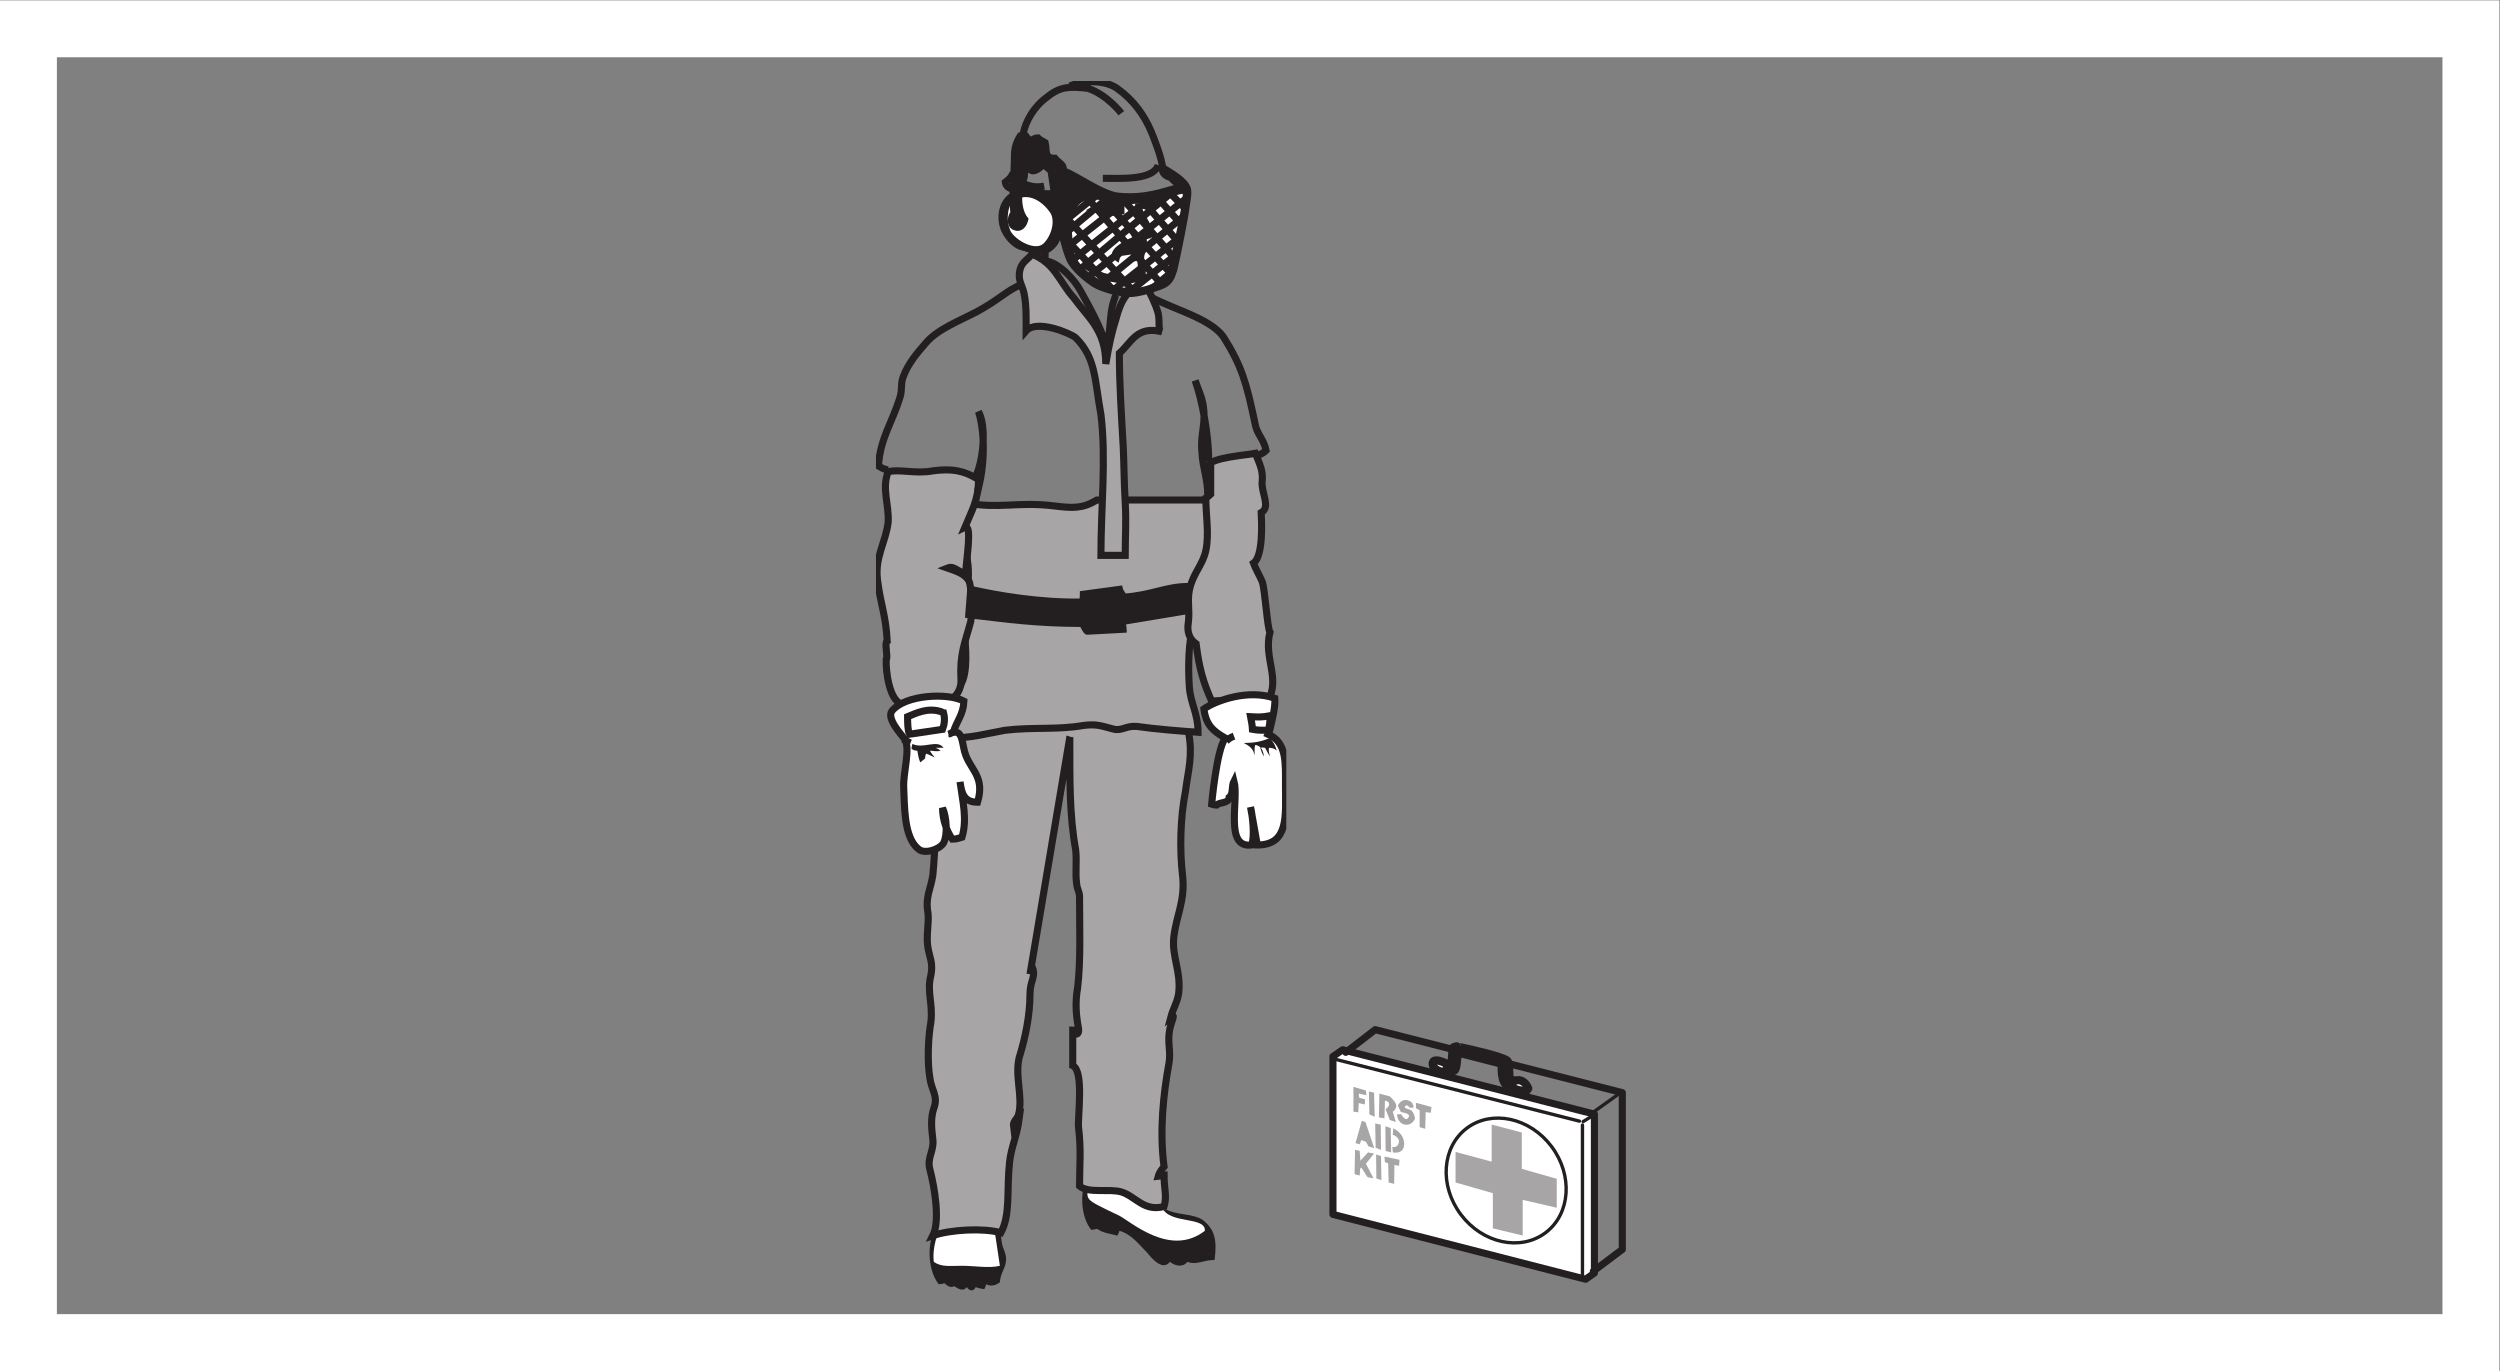 <?xml version="1.0" encoding="UTF-8" standalone="no"?>
<svg
   xmlns:dc="http://purl.org/dc/elements/1.1/"
   xmlns:cc="http://creativecommons.org/ns#"
   xmlns:rdf="http://www.w3.org/1999/02/22-rdf-syntax-ns#"
   xmlns:svg="http://www.w3.org/2000/svg"
   xmlns="http://www.w3.org/2000/svg"
   viewBox="0 0 234.333 128.507"
   height="128.507"
   width="234.333"
   xml:space="preserve"
   id="svg2"
   version="1.1"><rect x="0" y="0" width="234.333" height="128.507" fill="#808080" stroke="none"/><defs
     id="defs6"><clipPath
       id="clipPath22"
       clipPathUnits="userSpaceOnUse"><path
         id="path20"
         d="M 615.961,907.09 H 904.488 V 56.688 H 615.961 Z" /></clipPath><clipPath
       id="clipPath40"
       clipPathUnits="userSpaceOnUse"><path
         id="path38"
         d="M 615.961,907.09 H 904.488 V 56.688 H 615.961 Z" /></clipPath><clipPath
       id="clipPath60"
       clipPathUnits="userSpaceOnUse"><path
         id="path58"
         d="M 615.961,907.09 H 904.488 V 56.688 H 615.961 Z" /></clipPath><clipPath
       id="clipPath94"
       clipPathUnits="userSpaceOnUse"><path
         id="path92"
         d="M 615.961,907.09 H 904.488 V 56.688 H 615.961 Z" /></clipPath></defs><g
     transform="matrix(1.333,0,0,-1.333,0,128.507)"
     id="g10"><g
       transform="scale(0.1)"
       id="g12"><path
         id="path14"
         style="fill:#231f20;fill-opacity:1;fill-rule:nonzero;stroke:none"
         d="m 763.887,136.172 c -4.782,-12.168 -3.688,-28.02 3.418,-36.906 1.504,0 2.593,0.41 4.097,0.684 4.922,-3.277 8.61,-3.144 14.344,-4.781 0.547,1.226 1.094,2.047 1.367,3.418 8.746,-2.465 14.075,-9.984 19.813,-15.726 3.277,-4.102 10.656,-12.566 15.711,-6.141 3.691,-2.879 9.019,-4.113 12.297,0 6.554,-2.461 10.929,1.355 19.129,1.355 1.773,13.399 0.41,21.328 -8.2,28.02 -6.832,4.785 -18.035,3.289 -25.961,7.519 -7.507,4.102 -15.16,11.758 -22.539,17.09 -13.664,9.973 -21.996,6.414 -33.476,5.469 v 0" /><g
         id="g16"><g
           clip-path="url(#clipPath22)"
           id="g18"><path
             id="path24"
             style="fill:#ffffff;fill-opacity:1;fill-rule:nonzero;stroke:none"
             d="m 764.57,130.703 c 0.684,-10.937 -4.097,-8.887 21.86,-21.191 8.199,-3.821 36.207,-30.059 60.8,-10.926 0.684,8.191 -15.984,6.277 -24.593,10.926 -4.508,1.777 -6.559,7.519 -10.926,10.254 -13.664,8.613 -28.969,12.714 -47.141,10.937 v 0" /><path
             id="path26"
             style="fill:#231f20;fill-opacity:1;fill-rule:nonzero;stroke:none"
             d="m 664.148,104.734 c -1.496,-0.136 -2.589,0 -4.093,0 -8.2,-10.664 -8.883,-32.254 0,-43.738 1.504,0 2.597,0.273 4.093,0.684 2.051,-2.051 4.653,-3.418 6.836,-2.051 3.278,-2.188 6.422,-3.828 8.879,-0.684 1.914,-2.871 4.785,-3.144 6.149,0 2.187,-0.547 3.691,-1.23 6.152,-1.367 0.539,1.23 0.957,2.051 1.359,3.418 3.286,-1.777 6.559,-0.82 9.567,1.367 0.41,6.289 3.144,8.476 4.098,13.672 1.23,6.141 -2.321,10.105 -2.731,14.348 -1.23,7.106 -0.41,11.207 -4.777,14.351 -12.985,8.204 -22.274,1.223 -35.532,0 v 0" /></g></g><path
         id="path28"
         style="fill:#ffffff;fill-opacity:1;fill-rule:nonzero;stroke:none"
         d="m 659.371,96.531 c -2.187,-6.426 -3.551,-13.387 -2.73,-19.812 5.601,-3.828 11.339,-2.734 19.808,-2.734 8.746,0 18.989,-1.926 26.641,0 l -4.098,27.325 c -12.297,5.617 -21.312,0.695 -36.203,0.695 -0.957,-1.781 -1.777,-2.871 -2.051,-4.789 -0.547,-0.137 -1.23,-0.137 -1.367,-0.683 v 0" /><path
         id="path30"
         style="fill:#a7a5a6;fill-opacity:1;fill-rule:nonzero;stroke:none"
         d="m 752.273,445.723 c 0,-28.426 -0.41,-54.532 4.106,-79.27 0.949,-8.199 -0.41,-15.164 0.676,-23.914 0.41,-3.965 1.914,-5.059 2.05,-8.887 0,-20.769 0.958,-45.234 -1.367,-64.238 -1.914,-10.93 -0.957,-19.941 0.684,-28.691 0.683,-6.016 -4.504,-4.512 -4.098,1.355 v -27.32 c 8.199,-3.832 3.278,-36.633 4.098,-43.742 1.914,-15.989 0.683,-25.008 0.683,-40.996 6.422,-5.332 20.629,-1.641 29.375,-4.102 10.247,-3.145 15.715,-14.082 30.059,-10.254 2.184,7.246 0,12.168 0,21.863 -1.504,-0.269 -2.598,-0.547 -4.101,-0.672 0.82,2.997 2.734,5.188 4.101,6.825 -3.281,24.875 -0.547,50.84 3.414,72.441 1.641,9.016 -1.363,14.484 0.684,24.602 1.093,5.195 4.371,11.203 0.683,8.203 1.641,6.277 4.235,9.289 5.465,16.394 1.914,15.442 -4.918,26.106 -3.414,39.641 1.91,16.125 8.199,25.691 6.149,43.719 -2.051,17.367 -1.641,40.05 2.05,58.781 1.91,15.168 5.461,25.273 2.043,42.363 -4.093,3.692 -9.968,5.606 -12.976,10.938 -6.969,0.957 -9.977,3.679 -17.078,5.457 -7.375,1.64 -16.121,-2.176 -24.59,-1.356 -16.946,1.094 -25.957,0.41 -40.989,-0.683 -12.57,-1.516 -28.007,3.41 -39.625,0 -3.96,-1.094 -5.738,-3.555 -9.558,-5.469 -13.391,-6.699 -23.641,-7.656 -30.059,-19.824 -4.644,-8.196 -2.73,-19.129 -2.73,-31.426 0,-20.098 -0.274,-40.051 -2.051,-58.781 -1.504,-10.106 -5.465,-15.164 -3.418,-26.637 0.82,-7.387 -1.504,-16.137 0,-24.613 1.231,-6.961 3.691,-10.516 2.051,-19.129 -3.008,-11.336 1.504,-19.953 0,-32.805 -2.051,-11.609 -2.598,-28.973 -0.684,-39.629 0.957,-8.199 6.012,-12.574 2.735,-21.179 -2.325,-6.836 -1.641,-14.219 -0.684,-21.875 0.957,-8.196 -4.375,-12.977 -2.051,-21.18 3.278,-12.57 7.242,-36.086 2.051,-46.465 12.703,4.375 35.797,5.465 47.816,2.047 6.969,12.844 3.965,30.336 6.149,49.883 1.367,11.476 5.191,17.902 6.832,30.754 -1.91,-1.914 -2.734,-3.555 -4.098,-6.153 -0.547,3.965 2.321,5.059 3.414,8.203 3.828,12.84 -3.55,29.246 1.368,43.047 3.281,10.938 6.832,26.649 6.832,42.371 0,9.426 4.64,12.024 1.367,19.133 -0.547,-2.051 -0.957,-3.418 -1.367,-5.469 l 28.003,166.739 v 0" /><path
         id="path32"
         style="fill:none;stroke:#231f20;stroke-width:4.989;stroke-linecap:butt;stroke-linejoin:miter;stroke-miterlimit:3.864;stroke-dasharray:none;stroke-opacity:1"
         d="m 752.273,445.723 c 0,-28.426 -0.41,-54.532 4.106,-79.27 0.949,-8.199 -0.41,-15.164 0.676,-23.914 0.41,-3.965 1.914,-5.059 2.05,-8.887 0,-20.769 0.958,-45.234 -1.367,-64.238 -1.914,-10.93 -0.957,-19.941 0.684,-28.691 0.683,-6.016 -4.504,-4.512 -4.098,1.355 v -27.32 c 8.199,-3.832 3.278,-36.633 4.098,-43.742 1.914,-15.989 0.683,-25.008 0.683,-40.996 6.422,-5.332 20.629,-1.641 29.375,-4.102 10.247,-3.145 15.715,-14.082 30.059,-10.254 2.184,7.246 0,12.168 0,21.863 -1.504,-0.269 -2.598,-0.547 -4.101,-0.672 0.82,2.997 2.734,5.188 4.101,6.825 -3.281,24.875 -0.547,50.84 3.414,72.441 1.641,9.016 -1.363,14.484 0.684,24.602 1.093,5.195 4.371,11.203 0.683,8.203 1.641,6.277 4.235,9.289 5.465,16.394 1.914,15.442 -4.918,26.106 -3.414,39.641 1.91,16.125 8.199,25.691 6.149,43.719 -2.051,17.367 -1.641,40.05 2.05,58.781 1.91,15.168 5.461,25.273 2.043,42.363 -4.093,3.692 -9.968,5.606 -12.976,10.938 -6.969,0.957 -9.977,3.679 -17.078,5.457 -7.375,1.64 -16.121,-2.176 -24.59,-1.356 -16.946,1.094 -25.957,0.41 -40.989,-0.683 -12.57,-1.516 -28.007,3.41 -39.625,0 -3.96,-1.094 -5.738,-3.555 -9.558,-5.469 -13.391,-6.699 -23.641,-7.656 -30.059,-19.824 -4.644,-8.196 -2.73,-19.129 -2.73,-31.426 0,-20.098 -0.274,-40.051 -2.051,-58.781 -1.504,-10.106 -5.465,-15.164 -3.418,-26.637 0.82,-7.387 -1.504,-16.137 0,-24.613 1.231,-6.961 3.691,-10.516 2.051,-19.129 -3.008,-11.336 1.504,-19.953 0,-32.805 -2.051,-11.609 -2.598,-28.973 -0.684,-39.629 0.957,-8.199 6.012,-12.574 2.735,-21.179 -2.325,-6.836 -1.641,-14.219 -0.684,-21.875 0.957,-8.196 -4.375,-12.977 -2.051,-21.18 3.278,-12.57 7.242,-36.086 2.051,-46.465 12.703,4.375 35.797,5.465 47.816,2.047 6.969,12.844 3.965,30.336 6.149,49.883 1.367,11.476 5.191,17.902 6.832,30.754 -1.91,-1.914 -2.734,-3.555 -4.098,-6.153 -0.547,3.965 2.321,5.059 3.414,8.203 3.828,12.84 -3.55,29.246 1.368,43.047 3.281,10.938 6.832,26.649 6.832,42.371 0,9.426 4.64,12.024 1.367,19.133 -0.547,-2.051 -0.957,-3.418 -1.367,-5.469 l 28.003,166.739 z" /><g
         id="g34"><g
           clip-path="url(#clipPath40)"
           id="g36"><path
             id="path42"
             style="fill:#a7a5a6;fill-opacity:1;fill-rule:nonzero;stroke:none"
             d="m 679.863,610.41 c 22.27,-4.375 35.797,0.957 60.801,-2.051 13.391,-1.64 20.219,-2.187 30.738,4.102 h 82.661 c 2.046,0 -0.274,-3.965 -0.684,-8.203 -0.82,-5.188 0.684,-9.563 0.684,-15.031 0,-18.172 -4.102,-21.727 -10.25,-36.903 -3.829,-8.879 -1.778,-17.488 -4.782,-28.019 -3.277,-12.02 -3.687,-28.7 -2.73,-43.047 0.816,-12.031 6.144,-18.731 6.144,-32.117 -11.062,0.683 -31.007,2.324 -43.035,4.101 -7.785,0.684 -10.656,-3.554 -16.805,-1.777 -9.152,2.461 -12.019,3.555 -20.765,2.461 -18.992,-3.281 -35.11,-0.957 -55.332,-3.418 -14.481,-2.598 -23.227,-5.469 -39.621,-5.469 -3.551,11.758 6.144,31.16 10.246,41.008 3.687,10.516 1.5,28.973 0,40.996 -1.641,12.574 1.777,17.352 3.414,26.648 2.324,19.141 -5.875,30.067 -2.051,49.2 0.551,2.871 1.367,4.922 1.367,7.519 v 0" /><path
             id="path44"
             style="fill:none;stroke:#231f20;stroke-width:4.989;stroke-linecap:butt;stroke-linejoin:miter;stroke-miterlimit:3.864;stroke-dasharray:none;stroke-opacity:1"
             d="m 679.863,610.41 c 22.27,-4.375 35.797,0.957 60.801,-2.051 13.391,-1.64 20.219,-2.187 30.738,4.102 h 82.661 c 2.046,0 -0.274,-3.965 -0.684,-8.203 -0.82,-5.188 0.684,-9.563 0.684,-15.031 0,-18.172 -4.102,-21.727 -10.25,-36.903 -3.829,-8.879 -1.778,-17.488 -4.782,-28.019 -3.277,-12.02 -3.687,-28.7 -2.73,-43.047 0.816,-12.031 6.144,-18.731 6.144,-32.117 -11.062,0.683 -31.007,2.324 -43.035,4.101 -7.785,0.684 -10.656,-3.554 -16.805,-1.777 -9.152,2.461 -12.019,3.555 -20.765,2.461 -18.992,-3.281 -35.11,-0.957 -55.332,-3.418 -14.481,-2.598 -23.227,-5.469 -39.621,-5.469 -3.551,11.758 6.144,31.16 10.246,41.008 3.687,10.516 1.5,28.973 0,40.996 -1.641,12.574 1.777,17.352 3.414,26.648 2.324,19.141 -5.875,30.067 -2.051,49.2 0.551,2.871 1.367,4.922 1.367,7.519 z" /><path
             id="path46"
             style="fill:#a7a5a6;fill-opacity:1;fill-rule:nonzero;stroke:none"
             d="m 624.531,632.273 c -4.644,-11.609 0.684,-22.546 0,-35.523 -1.777,-14.223 -9.426,-24.34 -7.515,-40.324 2.05,-17.215 5.875,-24.602 6.832,-43.047 -2.184,-1.094 0.82,-11.895 -0.684,-12.988 -0.41,-8.067 2.188,-29.114 10.934,-31.426 19.261,-5.469 41.668,-0.285 41.668,16.394 -1.094,19.27 2.73,26.243 6.832,41.684 1.23,6.695 0.82,24.187 -1.368,28.699 -3.003,4.922 -8.746,6.699 -15.031,8.887 5.742,2.324 8.746,-5.332 12.985,-2.051 0,5.742 4.781,33.485 -0.688,30.75 4.785,11.613 9.567,19.133 9.567,33.488 -10.11,6.414 -18.715,7.918 -32.106,6.145 -12.156,-2.328 -24.047,1.504 -31.426,-0.688 v 0" /><path
             id="path48"
             style="fill:none;stroke:#231f20;stroke-width:4.989;stroke-linecap:butt;stroke-linejoin:miter;stroke-miterlimit:3.864;stroke-dasharray:none;stroke-opacity:1"
             d="m 624.531,632.273 c -4.644,-11.609 0.684,-22.546 0,-35.523 -1.777,-14.223 -9.426,-24.34 -7.515,-40.324 2.05,-17.215 5.875,-24.602 6.832,-43.047 -2.184,-1.094 0.82,-11.895 -0.684,-12.988 -0.41,-8.067 2.188,-29.114 10.934,-31.426 19.261,-5.469 41.668,-0.285 41.668,16.394 -1.094,19.27 2.73,26.243 6.832,41.684 1.23,6.695 0.82,24.187 -1.368,28.699 -3.003,4.922 -8.746,6.699 -15.031,8.887 5.742,2.324 8.746,-5.332 12.985,-2.051 0,5.742 4.781,33.485 -0.688,30.75 4.785,11.613 9.567,19.133 9.567,33.488 -10.11,6.414 -18.715,7.918 -32.106,6.145 -12.156,-2.328 -24.047,1.504 -31.426,-0.688 z" /></g></g><path
         id="path50"
         style="fill:#a7a5a6;fill-opacity:1;fill-rule:nonzero;stroke:none"
         d="m 849.961,637.059 c 2.461,5.199 26.234,6.972 32.793,8.203 3.004,-7.52 5.598,-12.442 4.773,-19.813 -0.812,-7.929 6.289,-17.91 -0.675,-21.875 0.277,-5.871 1.64,-30.605 -5.465,-35.527 1.367,-3.828 4.781,-9.57 6.14,-12.988 2.051,-5.332 3.559,-32.801 5.477,-35.539 -4.652,-17.899 7.508,-32.93 -1.367,-47.832 -9.707,-1.915 -29.11,0.683 -39.625,-0.68 -6.149,13.805 -8.746,23.23 -10.934,40.32 -4.367,3.008 -6.691,8.055 -5.465,15.027 1.098,8.75 -0.812,14.903 0.688,22.551 2.32,11.758 9.426,17.637 11.613,28.02 2.457,11.074 0,25.008 0,36.902 1.5,0.82 2.184,1.641 3.414,2.735 v 20.222 c -0.273,0.141 -1.504,0 -1.367,0.274 v 0" /><path
         id="path52"
         style="fill:none;stroke:#231f20;stroke-width:4.989;stroke-linecap:butt;stroke-linejoin:miter;stroke-miterlimit:3.864;stroke-dasharray:none;stroke-opacity:1"
         d="m 849.961,637.059 c 2.461,5.199 26.234,6.972 32.793,8.203 3.004,-7.52 5.598,-12.442 4.773,-19.813 -0.812,-7.929 6.289,-17.91 -0.675,-21.875 0.277,-5.871 1.64,-30.605 -5.465,-35.527 1.367,-3.828 4.781,-9.57 6.14,-12.988 2.051,-5.332 3.559,-32.801 5.477,-35.539 -4.652,-17.899 7.508,-32.93 -1.367,-47.832 -9.707,-1.915 -29.11,0.683 -39.625,-0.68 -6.149,13.805 -8.746,23.23 -10.934,40.32 -4.367,3.008 -6.691,8.055 -5.465,15.027 1.098,8.75 -0.812,14.903 0.688,22.551 2.32,11.758 9.426,17.637 11.613,28.02 2.457,11.074 0,25.008 0,36.902 1.5,0.82 2.184,1.641 3.414,2.735 v 20.222 c -0.273,0.141 -1.504,0 -1.367,0.274 z" /><g
         id="g54"><g
           clip-path="url(#clipPath60)"
           id="g56"><path
             id="path62"
             style="fill:#a7a5a6;fill-opacity:1;fill-rule:nonzero;stroke:none"
             d="m 725.637,785.352 c -2.602,-3.555 -6.832,-5.469 -8.199,-10.254 -2.325,-8.196 1.503,-11.203 2.734,-17.762 1.641,-8.481 1.359,-16.953 1.359,-25.969 7.106,8.192 30.332,-1.23 34.848,-4.785 14.344,-14.355 13.25,-29.246 17.758,-53.984 3.824,-31.575 0,-65.196 0,-99.082 h 17.074 c 0,13.386 0.824,22.547 0,37.578 -0.816,13.535 -0.816,26.375 -1.363,38.269 -1.368,24.602 -2.735,44.688 -2.735,66.282 8.473,7.519 12.297,19.687 30.059,15.039 -3.418,1.093 -1.367,6.289 -2.734,12.976 -1.915,6.699 -5.739,14.492 -8.879,19.824 -12.297,-0.683 -17.625,-11.621 -20.496,-22.558 -3.825,-12.567 -5.051,-18.446 -7.508,-32.793 0,23.781 -12.575,32.66 -22.543,46.465 -10.387,11.613 -12.981,24.191 -29.375,30.754 v 0" /><path
             id="path64"
             style="fill:none;stroke:#231f20;stroke-width:4.989;stroke-linecap:butt;stroke-linejoin:miter;stroke-miterlimit:3.864;stroke-dasharray:none;stroke-opacity:1"
             d="m 725.637,785.352 c -2.602,-3.555 -6.832,-5.469 -8.199,-10.254 -2.325,-8.196 1.503,-11.203 2.734,-17.762 1.641,-8.481 1.359,-16.953 1.359,-25.969 7.106,8.192 30.332,-1.23 34.848,-4.785 14.344,-14.355 13.25,-29.246 17.758,-53.984 3.824,-31.575 0,-65.196 0,-99.082 h 17.074 c 0,13.386 0.824,22.547 0,37.578 -0.816,13.535 -0.816,26.375 -1.363,38.269 -1.368,24.602 -2.735,44.688 -2.735,66.282 8.473,7.519 12.297,19.687 30.059,15.039 -3.418,1.093 -1.367,6.289 -2.734,12.976 -1.915,6.699 -5.739,14.492 -8.879,19.824 -12.297,-0.683 -17.625,-11.621 -20.496,-22.558 -3.825,-12.567 -5.051,-18.446 -7.508,-32.793 0,23.781 -12.575,32.66 -22.543,46.465 -10.387,11.613 -12.981,24.191 -29.375,30.754 z" /><path
             id="path66"
             style="fill:none;stroke:#231f20;stroke-width:4.989;stroke-linecap:butt;stroke-linejoin:miter;stroke-miterlimit:3.864;stroke-dasharray:none;stroke-opacity:1"
             d="m 884.805,643.895 c 2.461,1.234 3.687,1.64 5.461,3.418 -1.371,7.375 -6.149,11.203 -7.512,17.765 -6.285,30.203 -9.703,41.824 -22.543,62.188 -9.293,12.839 -34.43,19.129 -49.867,27.332 m 39.617,-114.801 c 0,18.445 -4.645,42.906 -9.563,56.715 1.774,-5.465 4.372,-10.528 5.465,-16.395 2.594,-14.082 -2.05,-20.918 -0.683,-34.172 0.547,-11.347 4.097,-18.047 4.097,-30.75 m -163.265,13.672 c 5.058,10.106 8.058,34.571 2.051,45.781 4.917,-15.585 4.238,-39.226 -0.684,-56.035 m 30.059,144.871 c -8.2,-2.73 -15.305,-10.523 -30.743,-18.726 -12.297,-6.43 -28.144,-12.434 -36.203,-22.551 -5.195,-5.879 -11.887,-13.801 -15.027,-22.277 -2.461,-5.332 -0.684,-9.297 -2.735,-15.719 -5.464,-17.492 -13.8,-28.43 -15.031,-47.832 2.324,-1.234 3.418,-2.328 6.832,-2.738" /><path
             id="path68"
             style="fill:#ffffff;fill-opacity:1;fill-rule:nonzero;stroke:none"
             d="m 670.305,449.141 c 2.453,7.929 7.101,12.429 7.511,21.867 -11.339,6.148 -41.531,4.508 -50.55,-6.828 -4.239,-5.332 6.832,-16.953 8.882,-19.825 4.235,-6.835 -1.23,-23.781 -0.683,-34.171 0.683,-11.473 -0.274,-34.707 10.242,-43.047 3.965,-3.961 14.758,-0.684 17.766,4.101 3.004,5.742 2.179,18.313 -0.684,24.602 0,-8.887 3.274,-16.68 6.828,-21.867 2.867,0 4.098,0.547 6.832,1.367 3.824,12.707 0.41,25.422 -1.367,38.945 1.094,-8.465 3.008,-14.344 12.297,-14.344 5.187,17.215 -4.098,22.137 -8.195,32.793 -2.871,6.981 -1.641,17.774 -8.879,16.407 v 0" /><path
             id="path70"
             style="fill:none;stroke:#231f20;stroke-width:4.989;stroke-linecap:butt;stroke-linejoin:miter;stroke-miterlimit:3.864;stroke-dasharray:none;stroke-opacity:1"
             d="m 670.305,449.141 c 2.453,7.929 7.101,12.429 7.511,21.867 -11.339,6.148 -41.531,4.508 -50.55,-6.828 -4.239,-5.332 6.832,-16.953 8.882,-19.825 4.235,-6.835 -1.23,-23.781 -0.683,-34.171 0.683,-11.473 -0.274,-34.707 10.242,-43.047 3.965,-3.961 14.758,-0.684 17.766,4.101 3.004,5.742 2.179,18.313 -0.684,24.602 0,-8.887 3.274,-16.68 6.828,-21.867 2.867,0 4.098,0.547 6.832,1.367 3.824,12.707 0.41,25.422 -1.367,38.945 1.094,-8.465 3.008,-14.344 12.297,-14.344 5.187,17.215 -4.098,22.137 -8.195,32.793 -2.871,6.981 -1.641,17.774 -8.879,16.407 z" /><path
             id="path72"
             style="fill:#ffffff;fill-opacity:1;fill-rule:nonzero;stroke:none"
             d="m 893.004,451.191 c 1.492,6.426 3.953,15.848 3.406,21.864 -18.441,6.562 -40.984,-1.367 -49.863,-7.52 1.5,-11.472 6.558,-15.574 15.031,-20.496 -6.152,-8.195 -9.566,-46.465 -9.566,-46.465 1.23,-0.41 2.183,-0.683 3.414,-0.683 2.461,2.461 8.336,0.82 8.883,5.468 3.14,2.188 1.504,7.918 3.418,11.61 3.546,-13.524 -6.969,-47.559 12.293,-45.098 2.457,4.926 0.82,20.637 -0.684,26.652 l 4.781,-26.652 c 22.27,0 19.809,20.5 19.809,41.68 0,16.41 0.961,30.617 -12.289,36.222 0.547,1.231 1.09,2.051 1.367,3.418 v 0" /><path
             id="path74"
             style="fill:none;stroke:#231f20;stroke-width:4.989;stroke-linecap:butt;stroke-linejoin:miter;stroke-miterlimit:3.864;stroke-dasharray:none;stroke-opacity:1"
             d="m 893.004,451.191 c 1.492,6.426 3.953,15.848 3.406,21.864 -18.441,6.562 -40.984,-1.367 -49.863,-7.52 1.5,-11.472 6.558,-15.574 15.031,-20.496 -6.152,-8.195 -9.566,-46.465 -9.566,-46.465 1.23,-0.41 2.183,-0.683 3.414,-0.683 2.461,2.461 8.336,0.82 8.883,5.468 3.14,2.188 1.504,7.918 3.418,11.61 3.546,-13.524 -6.969,-47.559 12.293,-45.098 2.457,4.926 0.82,20.637 -0.684,26.652 l 4.781,-26.652 c 22.27,0 19.809,20.5 19.809,41.68 0,16.41 0.961,30.617 -12.289,36.222 0.547,1.231 1.09,2.051 1.367,3.418 z" /></g></g><path
         id="path76"
         style="fill:none;stroke:#231f20;stroke-width:4.989;stroke-linecap:butt;stroke-linejoin:miter;stroke-miterlimit:3.864;stroke-dasharray:none;stroke-opacity:1"
         d="m 662.105,463.496 c -9.839,3.406 -18.445,-1.23 -23.914,-3.418 0,-4.512 0.137,-9.98 1.372,-12.305 l 23.226,3.418 c 1.359,3.68 1.777,7.657 0.684,11.61 -0.547,0 -0.957,0.547 -1.368,0.695 z" /><path
         id="path78"
         style="fill:#231f20;fill-opacity:1;fill-rule:nonzero;stroke:none"
         d="m 641.609,440.945 c 7.653,-3.836 17.489,3.547 21.864,-2.742 h -5.465 c 1.363,-0.547 2.183,-1.094 3.414,-2.043 -3.414,-0.828 -4.918,0 -7.516,0 1.231,-2.32 2.188,-3.144 3.414,-4.781 -2.32,0.957 -3.55,1.91 -6.148,2.723 -0.406,-1.231 -0.68,-2.176 -0.68,-3.411 -1.367,-1.093 -2.051,-1.777 -3.418,-2.73 -1.094,2.73 -1.504,4.91 -2.051,8.199 -1.632,0 -2.867,0.403 -4.093,1.36 0.133,1.23 0.269,2.195 0.679,3.425 v 0" /><path
         id="path80"
         style="fill:#231f20;fill-opacity:1;fill-rule:nonzero;stroke:none"
         d="m 893.004,445.039 c -6.426,-2.461 -10.797,-3.418 -18.449,-3.418 3.55,-1.906 6.968,-3.828 7.511,-8.887 0.411,2.879 -0.406,4.922 0.688,7.528 4.375,-0.965 5.328,-3.973 6.141,-8.203 -1.629,2.043 -1.907,4.101 -2.727,6.144 1.23,0.281 2.184,0.281 3.41,0 1.098,-2.043 2.324,-4.504 3.426,-6.144 -0.555,2.324 -1.102,4.101 -0.691,6.144 2.46,-0.137 3.832,-0.41 5.464,-2.043 -1.089,4.102 -2.179,5.735 -4.773,8.879 v 0" /><path
         id="path82"
         style="fill:none;stroke:#231f20;stroke-width:4.989;stroke-linecap:butt;stroke-linejoin:miter;stroke-miterlimit:3.864;stroke-dasharray:none;stroke-opacity:1"
         d="m 634.781,444.355 c 2.043,-0.957 3.41,-1.914 5.461,-2.734 m 26.645,6.152 c 1.504,0.411 2.871,1.231 4.097,2.051 m 196.743,-3.418 c -2.872,-1.093 -3.555,-1.777 -5.469,-3.418 m 30.746,17.774 c -5.336,-1.106 -8.336,-0.957 -13.668,-0.684 0.547,-3.144 1.23,-5.605 1.367,-8.887 3.688,-0.683 6.563,-0.683 10.934,-0.683 1.367,3.418 1.367,5.879 1.367,10.254 z" /><path
         id="path84"
         style="fill:#231f20;fill-opacity:1;fill-rule:nonzero;stroke:none"
         d="m 682.598,549.59 c 18.715,-4.231 49.183,-9.563 79.242,-8.875 -0.547,1.637 0,3.14 0,5.457 l 25.273,3.418 c 0.41,-1.914 2.461,-3.555 2.735,-5.457 19.949,1.226 29.648,7.508 45.765,7.508 0,-7.786 -0.133,-10.926 -1.367,-17.082 l -45.082,-7.516 c -0.547,-2.055 0.684,-3.418 0.684,-5.473 l -25.278,-1.367 c -0.41,-0.273 -3.277,5.059 -3.414,5.473 -31.836,0 -52.191,2.871 -79.926,6.148 l 1.368,17.766 v 0" /><path
         id="path86"
         style="fill:none;stroke:#231f20;stroke-width:4.989;stroke-linecap:butt;stroke-linejoin:miter;stroke-miterlimit:3.864;stroke-dasharray:none;stroke-opacity:1"
         d="m 682.598,549.59 c 18.715,-4.231 49.183,-9.563 79.242,-8.875 -0.547,1.637 0,3.14 0,5.457 l 25.273,3.418 c 0.41,-1.914 2.461,-3.555 2.735,-5.457 19.949,1.226 29.648,7.508 45.765,7.508 0,-7.786 -0.133,-10.926 -1.367,-17.082 l -45.082,-7.516 c -0.547,-2.055 0.684,-3.418 0.684,-5.473 l -25.278,-1.367 c -0.41,-0.273 -3.277,5.059 -3.414,5.473 -31.836,0 -52.191,2.871 -79.926,6.148 l 1.368,17.766 z" /><g
         id="g88"><g
           clip-path="url(#clipPath94)"
           id="g90"><path
             id="path96"
             style="fill:none;stroke:#231f20;stroke-width:4.989;stroke-linecap:butt;stroke-linejoin:miter;stroke-miterlimit:3.864;stroke-dasharray:none;stroke-opacity:1"
             d="m 719.215,834.961 c 4.918,-1.641 8.473,-3.145 15.027,-1.777 m -16.804,-3.418 c 8.746,-1.231 14.07,-2.051 23.91,-2.051 m -28.965,14.765 c -1.367,-3.281 -2.735,-4.375 -5.469,-6.562 0.274,-2.734 2.734,-4.512 5.469,-4.785 m 63.121,7.519 c 12.703,0 35.387,-1.504 38.934,9.286 m -25.958,36.496 c 0,0 -9.835,12.988 -23.5,17.5 -12.707,1.367 -19.398,1.504 -28.691,-6.153 -9.426,-6.699 -15.168,-17.226 -16.801,-25.695 m 98.094,-25.281 c 0,6.828 -6.422,22.683 -7.926,26.375 -4.914,11.613 -12.293,22.277 -24.183,30.754 -7.918,5.593 -22.539,6.14 -33.2,1.629 m 1.782,-82 53.55,-59.719" /></g></g><path
         id="path98"
         style="fill:#231f20;fill-opacity:1;fill-rule:nonzero;stroke:none"
         d="m 712.383,829.082 c -6.832,-2.461 -12.703,-12.703 -9.293,-24.871 1.777,-6.43 8.199,-14.484 15.031,-16.125 8.063,-1.914 14.344,-6.152 21.859,0 8.2,6.551 6.012,14.617 9.293,25.691 -2.46,3.149 -2.324,6.153 -4.511,8.879 -1.778,1.778 -4.098,2.461 -5.055,4.375 -2.734,0.684 -6.012,-0.41 -8.199,0.41 -9.02,2.461 -16.121,2.735 -19.125,1.641 v 0" /><path
         id="path100"
         style="fill:#ffffff;fill-opacity:1;fill-rule:nonzero;stroke:none"
         d="m 711.699,825.391 c -5.054,-3.282 -7.242,-14.485 -4.097,-22.961 1.636,-7.52 19.128,-18.719 27.324,-11.883 5.054,4.09 10.519,15.848 6.148,24.598 -5.195,7.921 -16.125,17.492 -29.375,10.246 v 0" /><path
         id="path102"
         style="fill:none;stroke:#231f20;stroke-width:4.989;stroke-linecap:butt;stroke-linejoin:miter;stroke-miterlimit:3.864;stroke-dasharray:none;stroke-opacity:1"
         d="m 711.699,825.391 c -5.054,-3.282 -7.242,-14.485 -4.097,-22.961 1.636,-7.52 19.128,-18.719 27.324,-11.883 5.054,4.09 10.519,15.848 6.148,24.598 -5.195,7.921 -16.125,17.492 -29.375,10.246 z" /><path
         id="path104"
         style="fill:#231f20;fill-opacity:1;fill-rule:nonzero;stroke:none"
         d="m 711.973,812.684 c -1.504,-3.551 -0.957,-7.383 2.047,-8.204 3.418,-1.367 5.742,1.915 6.562,5.196 -4.922,6.152 -6.016,18.859 -1.094,27.609 1.774,4.375 0.137,6.426 1.774,10.254 0.816,-0.41 1.226,-0.695 2.051,-0.969 2.046,-5.457 7.648,-1.218 9.835,1.645 3.141,-1.223 3.688,-2.727 5.875,-4.094 2.735,-19.961 7.106,-47.433 12.981,-61.777 2.73,-6.836 11.883,-14.082 17.351,-17.774 5.055,-3.269 19.125,-7.511 27.051,-6.828 8.199,0.684 19.946,5.196 21.86,6.153 4.644,2.589 5.328,5.46 7.105,10.519 2.324,9.434 8.063,38.27 8.875,45.781 0.418,3.555 1.508,7.246 0.688,10.938 -1.637,6.152 -12.434,11.758 -17.079,14.765 -1.777,-3.144 2.321,-6.152 5.875,-6.835 1.504,-3.008 4.508,-3.008 5.739,-6.563 -12.024,-3.418 -24.59,-8.203 -43.039,-6.426 -11.2,0.957 -29.649,14.629 -37.567,17.364 -1.64,0.546 -0.82,2.324 -1.64,3.828 -1.641,2.449 -3.828,3.41 -5.465,5.457 -7.789,0 -5.469,5.332 -6.832,10.937 -0.821,0.41 -4.649,2.735 -5.196,3.418 -1.632,0 -3,-0.683 -4.093,-1.777 -2.051,0.137 -3.149,1.504 -4.375,3.144 -1.364,0.137 -2.457,0.137 -3.824,0 -2.735,-4.238 -4.098,-8.476 -4.098,-14.082 0,-12.156 -1.914,-27.879 -0.274,-40.996 -0.41,-0.137 -0.957,-0.273 -1.093,-0.683 v 0" /><path
         id="path106"
         style="fill:none;stroke:#231f20;stroke-width:4.989;stroke-linecap:butt;stroke-linejoin:miter;stroke-miterlimit:3.864;stroke-dasharray:none;stroke-opacity:1"
         d="m 711.973,812.684 c -1.504,-3.551 -0.957,-7.383 2.047,-8.204 3.418,-1.367 5.742,1.915 6.562,5.196 -4.922,6.152 -6.016,18.859 -1.094,27.609 1.774,4.375 0.137,6.426 1.774,10.254 0.816,-0.41 1.226,-0.695 2.051,-0.969 2.046,-5.457 7.648,-1.218 9.835,1.645 3.141,-1.223 3.688,-2.727 5.875,-4.094 2.735,-19.961 7.106,-47.433 12.981,-61.777 2.73,-6.836 11.883,-14.082 17.351,-17.774 5.055,-3.269 19.125,-7.511 27.051,-6.828 8.199,0.684 19.946,5.196 21.86,6.153 4.644,2.589 5.328,5.46 7.105,10.519 2.324,9.434 8.063,38.27 8.875,45.781 0.418,3.555 1.508,7.246 0.688,10.938 -1.637,6.152 -12.434,11.758 -17.079,14.765 -1.777,-3.144 2.321,-6.152 5.875,-6.835 1.504,-3.008 4.508,-3.008 5.739,-6.563 -12.024,-3.418 -24.59,-8.203 -43.039,-6.426 -11.2,0.957 -29.649,14.629 -37.567,17.364 -1.64,0.546 -0.82,2.324 -1.64,3.828 -1.641,2.449 -3.828,3.41 -5.465,5.457 -7.789,0 -5.469,5.332 -6.832,10.937 -0.821,0.41 -4.649,2.735 -5.196,3.418 -1.632,0 -3,-0.683 -4.093,-1.777 -2.051,0.137 -3.149,1.504 -4.375,3.144 -1.364,0.137 -2.457,0.137 -3.824,0 -2.735,-4.238 -4.098,-8.476 -4.098,-14.082 0,-12.156 -1.914,-27.879 -0.274,-40.996 -0.41,-0.137 -0.957,-0.273 -1.093,-0.683 z" /><path
         id="path108"
         style="fill:#ffffff;fill-opacity:1;fill-rule:nonzero;stroke:none"
         d="m 764.98,826.074 c -8.335,-1.777 -11.062,-7.383 -12.976,-14.347 -1.645,-6.836 -0.274,-17.223 0.269,-22.957 1.372,-13.399 18.45,-23.782 25.282,-26.243 18.441,-6.836 29.64,-2.597 39.343,2.317 6.149,3.144 6.149,7.246 8.883,18.183 1.364,5.879 10.93,46.739 7.789,46.739 -1.64,2.05 -12.574,-2.735 -22.816,-4.786 -7.926,-1.503 -21.863,-3.417 -31.43,-0.683 0,0 -8.195,3.144 -14.344,1.777 v 0" /><path
         id="path110"
         style="fill:none;stroke:#231f20;stroke-width:4.989;stroke-linecap:butt;stroke-linejoin:miter;stroke-miterlimit:3.864;stroke-dasharray:none;stroke-opacity:1"
         d="m 764.98,826.074 c -8.335,-1.777 -11.062,-7.383 -12.976,-14.347 -1.645,-6.836 -0.274,-17.223 0.269,-22.957 1.372,-13.399 18.45,-23.782 25.282,-26.243 18.441,-6.836 29.64,-2.597 39.343,2.317 6.149,3.144 6.149,7.246 8.883,18.183 1.364,5.879 10.93,46.739 7.789,46.739 -1.64,2.05 -12.574,-2.735 -22.816,-4.786 -7.926,-1.503 -21.863,-3.417 -31.43,-0.683 0,0 -8.195,3.144 -14.344,1.777 z" /><path
         id="path112"
         style="fill:none;stroke:#231f20;stroke-width:4.989;stroke-linecap:butt;stroke-linejoin:miter;stroke-miterlimit:3.864;stroke-dasharray:none;stroke-opacity:1"
         d="m 800.777,820.887 c -1.23,-8.883 7.922,-13.258 6.559,-22.149 -3.688,-0.816 -8.332,-2.597 -9.973,1.367 m -35.797,-21.863 c 5.875,-2.324 9.02,-7.109 14.348,-8.613 4.231,-1.094 15.027,-3.555 20.492,-2.051 3.824,0.547 4.782,2.461 6.832,3.828 0,6.836 -3.418,12.989 1.367,17.774 -0.273,2.324 -0.683,3.543 -0.683,5.73 -0.547,0.41 -0.547,1.098 -0.41,1.778 m 7.511,-34.844 12.297,10.519 m -29.648,-13.937 31.699,25.285 m -41.672,-22.957 44.813,35.523 m -55.742,-33.062 59.433,48.512 m -67.223,-42.782 69.684,56.035 m -75.832,-50.839 65.582,54.941 m -70.09,-47.832 54.653,43.73 m -58.34,-34.433 41.941,33.066 m -43.305,-23.508 30.329,25.286 m -7.516,2.05 -21.18,-17.082 m 81.981,7.524 -10.934,11.199 m 8.61,-22.824 -17.493,19.816 m 15.442,-32.121 -26.641,30.754 m 24.184,-42.363 -36.481,41.679 m 33.746,-52.343 -50.55,55.761 m -10.52,0.274 54.648,-63.82 m -66.671,31.425 32.515,-35.254 m -32.515,50.567 47.546,-52.207" /><path
         id="path114"
         style="fill:#231f20;fill-opacity:1;fill-rule:nonzero;stroke:none"
         d="m 802.828,795.32 c -6.422,0 -9.156,-1.765 -14.348,-5.183 -2.46,-1.641 -5.875,-5.196 -3.417,-6.836 0.41,1.504 1.64,1.914 2.46,3.144 5.055,0.821 10.793,1.231 15.032,3.008 0.273,2.188 0.41,3.965 0.273,5.867 v 0" /><path
         id="path116"
         style="fill:none;stroke:#231f20;stroke-width:4.989;stroke-linecap:butt;stroke-linejoin:miter;stroke-miterlimit:3.864;stroke-dasharray:none;stroke-opacity:1"
         d="m 802.828,795.32 c -6.422,0 -9.156,-1.765 -14.348,-5.183 -2.46,-1.641 -5.875,-5.196 -3.417,-6.836 0.41,1.504 1.64,1.914 2.46,3.144 5.055,0.821 10.793,1.231 15.032,3.008 0.273,2.188 0.41,3.965 0.273,5.867 z" /><path
         id="path118"
         style="fill:none;stroke:#231f20;stroke-width:4.989;stroke-linecap:butt;stroke-linejoin:miter;stroke-miterlimit:3.864;stroke-dasharray:none;stroke-opacity:1"
         d="m 795.996,782.344 c 1.777,0.683 3.414,0.957 5.465,0" /><path
         id="path120"
         style="fill:#231f20;fill-opacity:1;fill-rule:nonzero;stroke:none"
         d="m 788.207,819.246 c -4.914,2.453 -12.566,1.086 -16.805,-1.363 4.512,-0.414 11.618,-5.199 13.661,-2.055 h 3.144 v 3.418 0" /><path
         id="path122"
         style="fill:none;stroke:#231f20;stroke-width:4.989;stroke-linecap:butt;stroke-linejoin:miter;stroke-miterlimit:3.864;stroke-dasharray:none;stroke-opacity:1"
         d="m 788.207,819.246 c -4.914,2.453 -12.566,1.086 -16.805,-1.363 4.512,-0.414 11.618,-5.199 13.661,-2.055 h 3.144 v 3.418 z" /><path
         id="path124"
         style="fill:none;stroke:#231f20;stroke-width:4.989;stroke-linecap:butt;stroke-linejoin:miter;stroke-miterlimit:3.864;stroke-dasharray:none;stroke-opacity:1"
         d="m 734.926,786.445 c 0,-2.597 -0.274,-3.828 0.273,-5.879 9.289,-0.957 20.36,-13.261 24.317,-20.5 3.007,-5.601 16.672,-28.972 18.714,-41.277 1.641,0 2.051,22.957 4.106,30.754 2.043,7.793 3.137,8.199 3.137,8.199 m 18.449,62.453 c 2.863,-1.769 4.777,-1.086 6.144,1.106 -2.461,1.492 -4.507,0 -7.238,0.672 0,-1.368 1.094,-2.59 2.461,-2.727" /><path
         id="path126"
         style="fill:#ffffff;fill-opacity:1;fill-rule:nonzero;stroke:none"
         d="m 937.301,110.105 v 111.067 l 6.844,4.715 177.005,-45.274 V 68.906 l -6.18,-4.395 -177.669,45.593 v 0" /><path
         id="path128"
         style="fill:none;stroke:#231f20;stroke-width:5;stroke-linecap:round;stroke-linejoin:round;stroke-miterlimit:3.864;stroke-dasharray:none;stroke-opacity:1"
         d="m 937.301,110.105 v 111.067 l 6.844,4.715 177.005,-45.274 V 68.906 l -6.18,-4.395 -177.669,45.593 z" /><path
         id="path130"
         style="fill:#a7a5a6;fill-opacity:1;fill-rule:nonzero;stroke:none"
         d="m 951.695,182.371 v 17.426 l 8.789,-2.609 0.332,-3.254 -5.382,1.132 0.332,-2.929 4.074,-1.141 -0.16,-3.574 -4.246,0.976 -0.321,-6.515 -3.418,0.488 v 0" /><path
         id="path132"
         style="fill:#a7a5a6;fill-opacity:1;fill-rule:nonzero;stroke:none"
         d="m 962.602,196.531 0.328,-16.109 3.746,-1.633 -0.488,16.934 -3.586,0.808 v 0" /><path
         id="path134"
         style="fill:#a7a5a6;fill-opacity:1;fill-rule:nonzero;stroke:none"
         d="m 969.934,195.066 -0.325,-16.765 3.907,-0.656 0.328,12.375 c 1.527,0 2.926,-0.809 2.926,-2.598 0,-1.797 -2.438,-3.262 -2.438,-3.262 l 2.926,-7.656 4.242,-1.465 -2.125,7.332 c 0,0 1.797,0.645 2.441,3.586 0.489,2.93 -4.558,7.156 -4.558,7.156 l -7.324,1.953 v 0" /><path
         id="path136"
         style="fill:#a7a5a6;fill-opacity:1;fill-rule:nonzero;stroke:none"
         d="m 985.238,180.574 -2.933,-0.152 c 0,0 0.332,-6.359 5.707,-7.168 5.207,-0.824 7,4.391 7,4.391 0,0 -0.817,5.05 -3.418,6.027 -2.778,0.808 -5.047,1.465 -3.098,2.93 1.305,0.82 2.77,-1.465 2.77,-1.465 h 2.605 c 0,0 0.649,4.074 -4.07,5.215 -4.723,1.296 -6.84,-3.75 -6.84,-3.75 l 2.117,-4.559 c 0,0 7,-0.813 5.535,-3.422 -2.117,-4.226 -5.375,1.953 -5.375,1.953 v 0" /><path
         id="path138"
         style="fill:#a7a5a6;fill-opacity:1;fill-rule:nonzero;stroke:none"
         d="m 995.66,188.555 v -3.742 l 2.606,-1.465 v -11.895 l 3.914,-1.133 0.32,11.723 3.58,-0.492 0.5,4.074 -10.92,2.93 v 0" /><path
         id="path140"
         style="fill:#a7a5a6;fill-opacity:1;fill-rule:nonzero;stroke:none"
         d="m 953.16,160.215 2.93,-0.813 1.14,2.934 3.254,-1.137 1.797,-3.261 4.067,-1.297 -6.188,18.398 -2.601,0.82 -4.399,-15.644 v 0" /><path
         id="path142"
         style="fill:#a7a5a6;fill-opacity:1;fill-rule:nonzero;stroke:none"
         d="m 967.004,174.063 3.902,-0.809 0.168,-17.758 -3.75,1.469 -0.32,17.098 v 0" /><path
         id="path144"
         style="fill:#a7a5a6;fill-opacity:1;fill-rule:nonzero;stroke:none"
         d="m 974.164,172.109 0.168,-17.433 3.906,-0.977 -0.328,17.11 -3.746,1.3 v 0" /><path
         id="path146"
         style="fill:#a7a5a6;fill-opacity:1;fill-rule:nonzero;stroke:none"
         d="m 987.359,159.727 c 0,7.656 -7.652,10.918 -7.652,10.918 l -0.332,-4.559 c 0,0 5.051,-1.469 4.238,-5.539 -0.976,-4.074 -4.558,-2.93 -4.558,-2.93 l 0.32,-3.918 c 0,0 7.984,-1.785 7.984,6.028 v 0" /><path
         id="path148"
         style="fill:#a7a5a6;fill-opacity:1;fill-rule:nonzero;stroke:none"
         d="m 952.836,155.496 -0.324,-17.098 3.578,-0.976 0.328,4.726 0.812,0.977 4.395,-6.836 4.234,-0.82 -5.375,10.254 5.704,7.168 -4.239,0.808 -5.371,-5.859 -0.488,7.004 -3.254,0.652 v 0" /><path
         id="path150"
         style="fill:#a7a5a6;fill-opacity:1;fill-rule:nonzero;stroke:none"
         d="m 967.652,152.234 0.164,-16.765 3.579,-1.297 -0.321,16.93 -3.422,1.132 v 0" /><path
         id="path152"
         style="fill:#a7a5a6;fill-opacity:1;fill-rule:nonzero;stroke:none"
         d="m 973.516,150.77 0.328,-3.907 2.277,-0.808 0.324,-13.516 3.91,-0.976 0.168,13.347 3.247,-0.652 0.332,4.238 -10.586,2.274 v 0" /><path
         id="path154"
         style="fill:none;stroke:#231f20;stroke-width:5;stroke-linecap:round;stroke-linejoin:round;stroke-miterlimit:3.864;stroke-dasharray:none;stroke-opacity:1"
         d="m 946.316,224.063 20.688,15.957 173.756,-44.297 V 85.477 L 1120.4,70.168" /><path
         id="path156"
         style="fill:none;stroke:#231f20;stroke-width:2.372;stroke-linecap:round;stroke-linejoin:round;stroke-miterlimit:3.864;stroke-dasharray:none;stroke-opacity:1"
         d="m 1113.24,175.371 4.72,2.93 m -5.21,-5.379 V 66.914 m 7,114.637 17.75,12.707 m -199.16,25.078 172.29,-43.645" /><path
         id="path158"
         style="fill:#ffffff;fill-opacity:1;fill-rule:nonzero;stroke:none"
         d="m 1027.27,109.98 c -15.3,20.282 -13.46,47.469 4.12,60.723 17.59,13.242 44.24,7.527 59.54,-12.754 15.3,-20.293 13.45,-47.48 -4.13,-60.722 -17.58,-13.242 -44.23,-7.539 -59.53,12.753 v 0" /><path
         id="path160"
         style="fill:none;stroke:#231f20;stroke-width:2.372;stroke-linecap:round;stroke-linejoin:round;stroke-miterlimit:3.864;stroke-dasharray:none;stroke-opacity:1"
         d="m 1027.27,109.98 c -15.3,20.282 -13.46,47.469 4.12,60.723 17.59,13.242 44.24,7.527 59.54,-12.754 15.3,-20.293 13.45,-47.48 -4.13,-60.722 -17.58,-13.242 -44.23,-7.539 -59.53,12.753 z" /><path
         id="path162"
         style="fill:#ffffff;fill-opacity:1;fill-rule:nonzero;stroke:none"
         d="m 1018.13,214.609 c -0.16,0.489 -0.16,0.821 -0.32,1.145 -0.98,0.652 -11.73,6.023 -10.26,-0.824 0.33,-1.953 4.55,-4.879 7.33,-4.395 2.61,0.168 2.44,2.61 3.42,3.906 l -0.17,0.168 v 0" /><path
         id="path164"
         style="fill:none;stroke:#231f20;stroke-width:5.765;stroke-linecap:round;stroke-linejoin:round;stroke-miterlimit:3.864;stroke-dasharray:none;stroke-opacity:1"
         d="m 1018.13,214.609 c -0.16,0.489 -0.16,0.821 -0.32,1.145 -0.98,0.652 -11.73,6.023 -10.26,-0.824 0.33,-1.953 4.55,-4.879 7.33,-4.395 2.61,0.168 2.44,2.61 3.42,3.906 l -0.17,0.168 z" /><path
         id="path166"
         style="fill:#ffffff;fill-opacity:1;fill-rule:nonzero;stroke:none"
         d="m 1018.95,215.262 c 3.26,2.441 1.3,8.468 3.09,12.383 4.89,1.3 0.17,0.812 4.73,0 7,-1.473 27.19,-5.868 32.73,-9.129 2.44,-1.465 1.3,-8.789 2.12,-12.696 0.97,-0.652 1.78,-1.144 2.6,-1.465 -0.16,-1.964 -0.49,-2.937 -1.47,-4.558 -6.99,0.484 -6.84,9.598 -6.84,16.277 l -29.79,7.656 c -2.13,-2.765 -1.14,-6.347 -2.45,-10.91 -0.81,-3.093 -4.56,-2.449 -6.51,-0.816 0.16,1.797 0.97,2.437 1.79,3.258 v 0" /><path
         id="path168"
         style="fill:none;stroke:#231f20;stroke-width:5.765;stroke-linecap:round;stroke-linejoin:round;stroke-miterlimit:3.864;stroke-dasharray:none;stroke-opacity:1"
         d="m 1018.95,215.262 c 3.26,2.441 1.3,8.468 3.09,12.383 4.89,1.3 0.17,0.812 4.73,0 7,-1.473 27.19,-5.868 32.73,-9.129 2.44,-1.465 1.3,-8.789 2.12,-12.696 0.97,-0.652 1.78,-1.144 2.6,-1.465 -0.16,-1.964 -0.49,-2.937 -1.47,-4.558 -6.99,0.484 -6.84,9.598 -6.84,16.277 l -29.79,7.656 c -2.13,-2.765 -1.14,-6.347 -2.45,-10.91 -0.81,-3.093 -4.56,-2.449 -6.51,-0.816 0.16,1.797 0.97,2.437 1.79,3.258 z" /><path
         id="path170"
         style="fill:#ffffff;fill-opacity:1;fill-rule:nonzero;stroke:none"
         d="m 1065.03,204.023 c 4.4,1.629 7.82,-0.976 9.61,-5.371 -0.49,-0.812 -0.98,-1.3 -1.62,-2.121 -4.24,0.657 -6.19,1.145 -9.45,2.442 -0.65,2.445 0.32,3.097 0.81,4.882 0.33,0 0.49,0 0.65,0.168 v 0" /><path
         id="path172"
         style="fill:none;stroke:#231f20;stroke-width:5.765;stroke-linecap:round;stroke-linejoin:round;stroke-miterlimit:3.864;stroke-dasharray:none;stroke-opacity:1"
         d="m 1065.03,204.023 c 4.4,1.629 7.82,-0.976 9.61,-5.371 -0.49,-0.812 -0.98,-1.3 -1.62,-2.121 -4.24,0.657 -6.19,1.145 -9.45,2.442 -0.65,2.445 0.32,3.097 0.81,4.882 0.33,0 0.49,0 0.65,0.168 z" /><path
         id="path174"
         style="fill:#a7a5a6;fill-opacity:1;fill-rule:nonzero;stroke:none"
         d="m 1048.91,173.254 21.17,-5.539 v -25.567 l 24.59,-7.003 v -20.36 l -23.94,5.535 V 95.242 l -21,5.051 v 24.758 l -26.22,7.488 v 21.492 l 25.4,-6.836 v 26.059 0" /><path
         id="path176"
         style="fill:#ffffff;fill-opacity:1;fill-rule:nonzero;stroke:none"
         d="M 1757.48,963.777 H 0 V 0 h 1757.48 v 963.777 z m -40,-40 V 40 H 40 v 883.777 h 1677.48" /></g></g></svg>